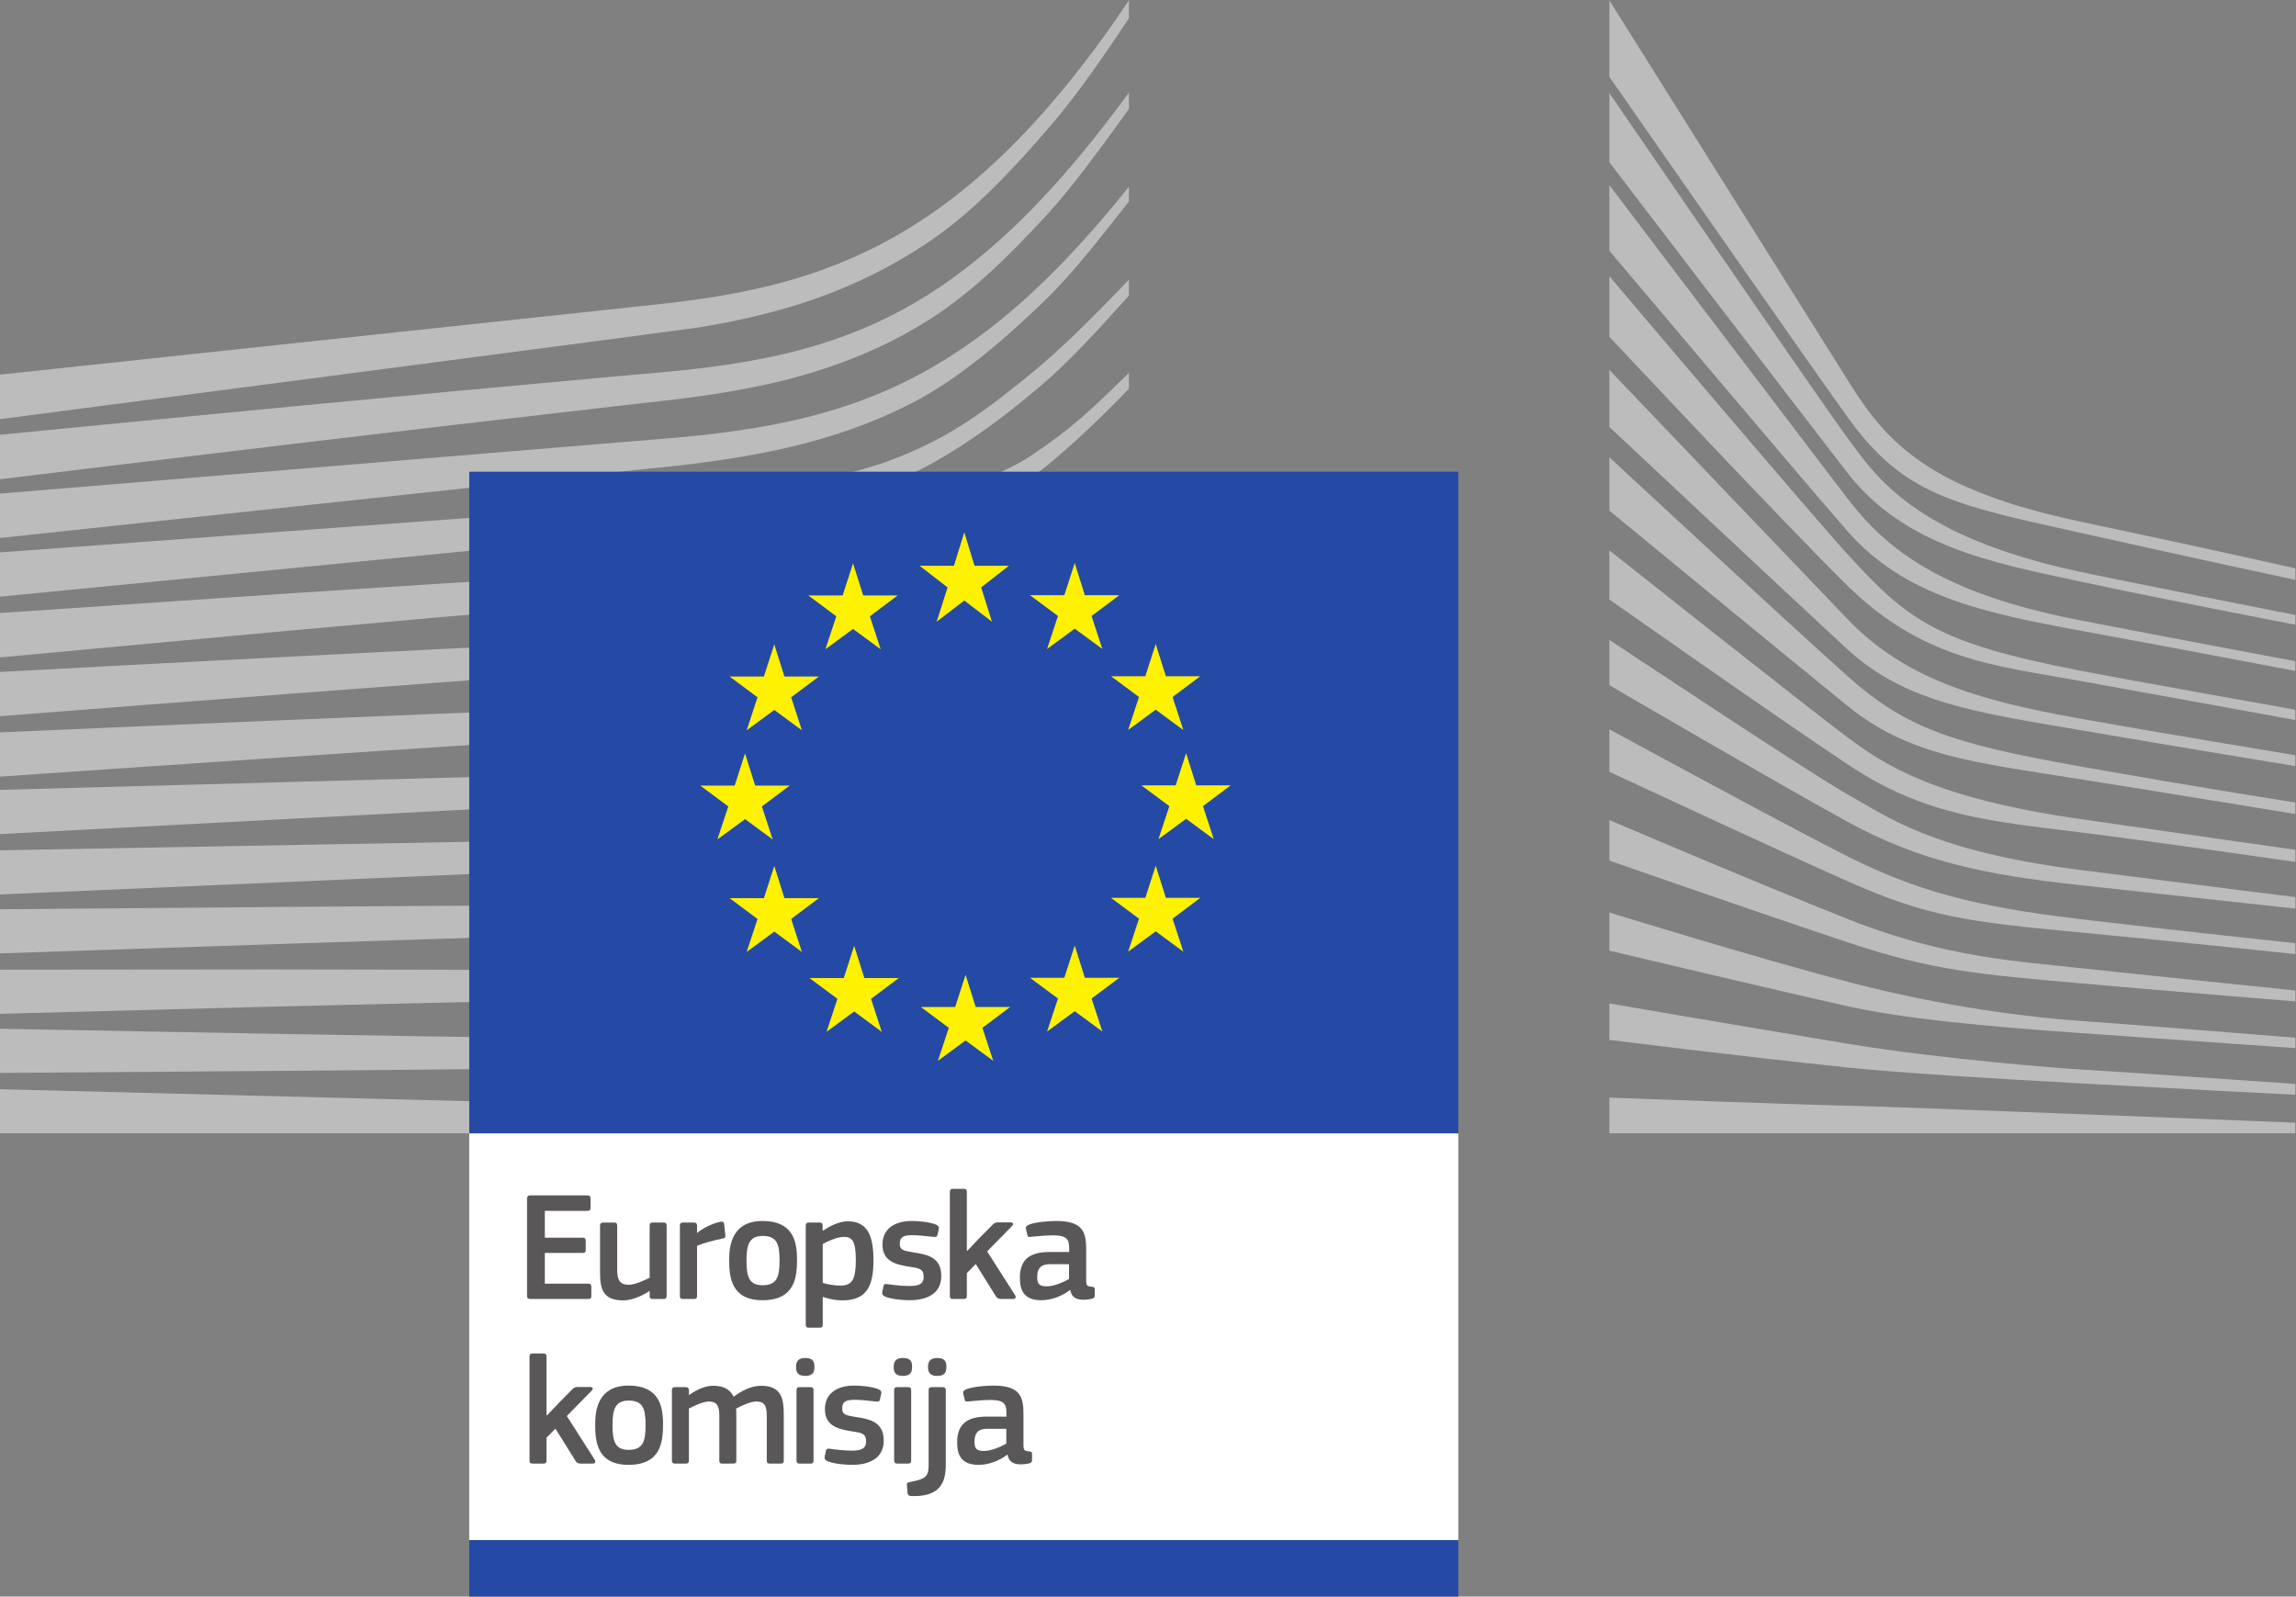 <?xml version="1.0" encoding="UTF-8" standalone="no"?> <svg xmlns:inkscape="http://www.inkscape.org/namespaces/inkscape" xmlns:sodipodi="http://sodipodi.sourceforge.net/DTD/sodipodi-0.dtd" xmlns="http://www.w3.org/2000/svg" xmlns:svg="http://www.w3.org/2000/svg" version="1.1" id="svg2" width="353.227" height="245.64" viewBox="0 0 353.227 245.64" sodipodi:docname="LOGO CE_Vertical_CR_quadri.eps"><rect x="0" y="0" width="353.227" height="245.64" fill="#808080" stroke="none"/><defs id="defs6"></defs><g id="g8" inkscape:groupmode="layer" inkscape:label="ink_ext_XXXXXX" transform="matrix(1.333,0,0,-1.333,0,245.64)"><g id="g10" transform="scale(0.1)"><path d="M 541.559,65.172 H 1683.06 V 534.699 H 541.559 v -469.527 0" style="fill:#ffffff;fill-opacity:1;fill-rule:nonzero;stroke:none" id="path12"></path><path d="M 541.559,0 H 1683.06 V 65.172 H 541.559 V 0 0" style="fill:#254aa5;fill-opacity:1;fill-rule:nonzero;stroke:none" id="path14"></path><path d="m 1857.41,1842.27 c 0,0 234.49,-373.47 277.36,-441.95 42.87,-68.46 91.88,-122.62 265.37,-159.42 173.49,-36.79 249.02,-54.17 249.02,-54.17 v -13.28 c 0,0 -110.24,23.51 -252.08,55.19 -141.86,31.68 -199.85,42.34 -264.52,132.31 -53.81,74.89 -275.15,393.1 -275.15,393.1 v 88.22" style="fill:#bdbcbc;fill-opacity:1;fill-rule:nonzero;stroke:none" id="path16"></path><path d="m 1857.41,1415.77 c 0,0 213.45,-223.68 275.15,-287.89 65.48,-68.13 149.36,-93.32 265.61,-114.09 110.97,-19.806 250.93,-42.688 250.93,-42.688 v -12.598 c 0,0 -131.43,21.535 -250.93,41.986 -117.17,20.07 -199.19,31.27 -266.3,93.1 -60.1,55.37 -274.46,256.39 -274.46,256.39 v 65.79" style="fill:#bdbcbc;fill-opacity:1;fill-rule:nonzero;stroke:none" id="path18"></path><path d="m 1857.41,1314.98 c 0,0 203,-188.5 275.15,-252.89 66.42,-59.26 120.24,-77.692 266.31,-103.586 146.09,-25.899 250.23,-41.992 250.23,-41.992 v -13.301 c 0,0 -132.11,21.699 -250.93,40.605 -118.81,18.891 -194.53,26.356 -265.61,83.974 -82.03,66.53 -275.15,225.6 -275.15,225.6 v 61.59" style="fill:#bdbcbc;fill-opacity:1;fill-rule:nonzero;stroke:none" id="path20"></path><path d="m 1857.41,1207.55 c 0,0 231.89,-183.96 275.22,-216.155 43.33,-32.188 100.66,-69.747 267,-93.79 164.95,-23.828 249.53,-35.683 249.53,-35.683 v -14.004 c 0,0 -149.58,21.699 -249.53,34.297 -99.94,12.598 -176.59,17.953 -266.3,77.695 -87.33,58.14 -275.92,190.92 -275.92,190.92 v 56.72" style="fill:#bdbcbc;fill-opacity:1;fill-rule:nonzero;stroke:none" id="path22"></path><path d="m 1857.41,1104.27 c 0,0 232.58,-154.868 276.62,-179.36 44.04,-24.492 95.76,-64.394 265.6,-86.09 169.86,-21.699 249.53,-31.492 249.53,-31.492 v -13.297 c 0,0 -140.49,15.391 -250.23,27.289 -109.73,11.91 -184.51,28.004 -266.3,72.789 -81.79,44.786 -275.22,157.811 -275.22,157.811 v 52.35" style="fill:#bdbcbc;fill-opacity:1;fill-rule:nonzero;stroke:none" id="path24"></path><path d="m 1857.41,1000.98 c 0,0 205.58,-111.832 275.15,-146.753 77.6,-38.965 144.71,-57.618 266.31,-72.086 119.41,-14.219 250.23,-28.012 250.23,-28.012 v -12.598 c 0,0 -120.96,12.949 -250.23,25.199 -128.14,12.149 -173.79,17.731 -266.31,58.79 -82.73,36.714 -275.15,126.441 -275.15,126.441 v 49.019" style="fill:#bdbcbc;fill-opacity:1;fill-rule:nonzero;stroke:none" id="path26"></path><path d="m 1857.41,896.297 c 0,0 162.46,-69.567 276.62,-114.856 112.3,-44.562 198.05,-48.312 266.31,-56 30.06,-3.382 248.82,-25.902 248.82,-25.902 v -12.578 c 0,0 -130.71,10.488 -249.53,20.98 -118.82,10.489 -170.07,14.938 -266.3,46.887 -97.37,32.332 -275.92,94.594 -275.92,94.594 v 46.875" style="fill:#bdbcbc;fill-opacity:1;fill-rule:nonzero;stroke:none" id="path28"></path><path d="m 1857.41,789.582 c 0,0 164.02,-50.844 275.86,-80.23 111.83,-29.403 214.59,-41.313 266.31,-44.793 51.71,-3.52 249.58,-19.59 249.58,-19.59 v -11.91 c 0,0 -112.54,7.671 -250.29,17.5 -111.37,7.929 -200.83,16.32 -266.31,30.8 -72.56,16.012 -275.15,64.161 -275.15,64.161 v 44.062" style="fill:#bdbcbc;fill-opacity:1;fill-rule:nonzero;stroke:none" id="path30"></path><path d="m 1857.41,684.582 c 0,0 134.14,-23.133 275.86,-46.621 106.24,-17.621 250.23,-28.711 265.6,-29.422 15.39,-0.68 250.23,-16.789 250.23,-16.789 v -12.578 c 0,0 -150.32,7.769 -250.23,13.277 -104.08,5.762 -207.54,12.071 -266.31,18.199 -131.62,13.731 -275.15,31.903 -275.15,31.903 v 42.031" style="fill:#bdbcbc;fill-opacity:1;fill-rule:nonzero;stroke:none" id="path32"></path><path d="m 1857.41,575.91 c 0,0 211.56,-7.949 275.86,-9.359 64.3,-1.379 515.83,-19.59 515.83,-19.59 v -12.262 h -791.69 v 41.211" style="fill:#bdbcbc;fill-opacity:1;fill-rule:nonzero;stroke:none" id="path34"></path><path d="m 2398.87,1183.17 c -191.51,41.29 -234.84,111.28 -267,154.68 -32.16,43.4 -274.46,397.54 -274.46,397.54 v -79.92 c 9.55,-12.5 216.94,-284 275.15,-358.91 65.62,-84.42 168.46,-103.59 266.31,-124.59 97.84,-20.99 250.29,-50.27 250.29,-50.27 v 11.2 c 0,0 -200.83,39.61 -250.29,50.27" style="fill:#bdbcbc;fill-opacity:1;fill-rule:nonzero;stroke:none" id="path36"></path><path d="m 2398.87,1127.18 c -157.26,30.79 -220.87,80.49 -267,140.68 -46.13,60.19 -274.46,361.15 -274.46,361.15 v -75.67 c 9.55,-11.34 218.43,-259.1 274.46,-323.27 65.36,-74.86 156.57,-94.5 267,-114.79 110.44,-20.3 250.23,-46.89 250.23,-46.89 v 11.2 c 0,0 -159.55,29.83 -250.23,47.59" style="fill:#bdbcbc;fill-opacity:1;fill-rule:nonzero;stroke:none" id="path38"></path><path d="m 2398.87,1069.09 c -163.54,31.72 -197.09,57.85 -266.31,133.68 -43.51,47.66 -265.78,310.12 -275.15,321.19 v -69.93 c 0,0 207.7,-221.53 274.46,-286.96 87.62,-85.86 169.85,-92.38 267,-109.88 97.16,-17.49 250.23,-45.49 250.23,-45.49 v 11.89 c 0,0 -184.81,32.8 -250.23,45.5" style="fill:#bdbcbc;fill-opacity:1;fill-rule:nonzero;stroke:none" id="path40"></path><path d="m 0,1358.99 c 0,0 785.09,102.36 807.266,106.01 33.968,5.59 64.156,12.12 92.3,19.97 63.504,17.53 121.964,44.28 173.704,79.52 49.61,33.53 95.76,82.31 141.5,135.82 29.1,34.05 59.65,78.44 88.15,121.29 v 20.67 c -33.81,-50.43 -67.11,-93.88 -101.37,-132.25 -45.39,-50.91 -93.01,-92.56 -141.55,-123.81 -50.09,-32.51 -106.48,-56.78 -167.59,-72.14 -27.39,-6.95 -56.722,-12.59 -89.683,-17.21 -21.735,-3.08 -44.133,-5.45 -65.789,-7.75 C 728.285,1488.19 0,1410.35 0,1410.35 v -51.36" style="fill:#bdbcbc;fill-opacity:1;fill-rule:nonzero;stroke:none" id="path42"></path><path d="m 1052.84,1491.64 c -49.14,-28.49 -105.902,-49.32 -168.684,-61.95 -26.82,-5.45 -56.047,-9.89 -89.383,-13.55 -19.57,-2.14 -39.293,-3.86 -59.043,-5.57 -10.656,-0.94 -21.312,-1.86 -31.929,-2.85 C 463.207,1385.98 223.852,1362.86 0,1340.96 v -51.32 c 225.613,27.43 466.637,56.46 707.145,83.88 10.691,1.27 21.394,2.46 32.101,3.64 19.703,2.19 39.43,4.38 59.223,7 34.222,4.59 64.168,9.87 91.531,16.12 65.238,14.7 124.17,37.9 175.08,68.97 50.61,30.6 95.34,73.46 143.42,125.87 29.94,32.61 63.25,78.65 94.42,121.9 v 18.82 c -36.71,-50.19 -71.56,-92.36 -106.04,-128.32 -46.95,-49 -95.41,-87.98 -144.04,-115.88" style="fill:#bdbcbc;fill-opacity:1;fill-rule:nonzero;stroke:none" id="path44"></path><path d="m 1190.24,1504.21 c -47.91,-44.27 -97.91,-79.09 -148.67,-103.51 -49.621,-24.12 -105.148,-41.04 -169.785,-51.75 -26.668,-4.45 -55.668,-8.09 -88.605,-11.11 L 0,1273.03 v -51.21 l 696.176,74.44 90.078,9.54 c 33.922,3.95 63.519,8.38 90.461,13.55 66.937,12.72 124.365,31.75 175.515,58.14 52.3,26.65 104.55,70.99 153.14,117.94 32.6,31.48 64,72.14 97.55,114.79 v 17.06 c -38.75,-48.53 -75.75,-88.98 -112.68,-123.07" style="fill:#bdbcbc;fill-opacity:1;fill-rule:nonzero;stroke:none" id="path46"></path><path d="m 1000.85,1238.29 c -45.592,-25.7 -79.682,-40.51 -144.795,-47.36 -39.352,-4.27 -79.801,-6.3 -118.926,-8.26 -18.938,-0.96 -37.895,-1.9 -56.813,-3.1 -118.32,-6.82 -234.511,-14.37 -353.05,-22.16 L 0,1135.2 V 1084 l 330.531,30.56 c 106.809,9.65 230.922,20.79 352.09,30.75 l 88.078,6.87 c 34.383,2.66 62.582,5.49 88.703,8.92 67,8.71 124.235,22.35 174.938,41.66 54.61,20.59 106.1,52.53 157.68,90.09 46.48,33.85 110.83,100.63 110.9,101.5 v 18.09 c -42.07,-41.35 -66.29,-64.57 -112.33,-95.15 -55.03,-36.53 -148.86,-55.96 -189.74,-79" style="fill:#bdbcbc;fill-opacity:1;fill-rule:nonzero;stroke:none" id="path48"></path><path d="m 1017.5,1140.98 c -49.41,-14.59 -105.02,-24.48 -170.012,-30.2 -26.328,-2.3 -54.722,-4.06 -86.828,-5.37 l -87.601,-3.87 C 455.387,1091.35 238.777,1079.96 0,1067.23 v -51.08 c 228.082,17.79 451.605,35.1 675.035,51.12 l 87.344,6.01 c 33.715,2.23 61.664,4.65 87.965,7.64 66.629,7.51 123.617,19.1 174.196,35.41 56.05,17.89 110.7,43.83 162.4,77.09 38.18,24.5 76.37,53.7 115.98,88.55 v 0.89 c -43.66,-37.55 -85.27,-45.88 -126.74,-71.12 -50.77,-30.99 -104.16,-54.8 -158.68,-70.76" style="fill:#bdbcbc;fill-opacity:1;fill-rule:nonzero;stroke:none" id="path50"></path><path d="m 1009.43,1056.14 c -49.766,-11.73 -103.692,-19.26 -169.739,-23.72 -25.476,-1.72 -52.851,-3.01 -86.199,-4.06 l -86.758,-3.11 C 448.129,1016.92 226.477,1007.35 0,997.445 v -51.05 c 225.016,15.468 445.77,30.523 668.438,44.566 L 755,996.188 c 33.941,1.945 61.598,3.942 87.012,6.272 67.269,6.25 122.308,15.36 173.198,28.64 57.1,14.83 112.61,36.56 164.97,64.58 40.51,21.63 80.89,47.64 122.74,78.95 v 21.83 c -45.24,-32.92 -88.62,-59.75 -132.06,-81.64 -51.42,-25.94 -105.72,-45.68 -161.43,-58.68" style="fill:#bdbcbc;fill-opacity:1;fill-rule:nonzero;stroke:none" id="path52"></path><path d="m 1002.02,972.953 c -49.934,-9.215 -103.707,-15.094 -169.262,-18.512 -24.66,-1.269 -51.043,-2.187 -85.567,-2.984 L 0,931.063 v -50.997 l 662.59,34.844 85.832,4.395 c 33.496,1.582 60.898,3.222 86.234,5.195 66.453,5.117 121.121,12.48 172.024,23.207 57.79,12.086 113.87,29.734 166.69,52.423 42.54,18.17 85.17,40.35 129.55,67.32 v 20.49 c -47.43,-27.8 -92.51,-50.11 -137.28,-67.95 -52.1,-20.869 -107.14,-36.681 -163.62,-47.037" style="fill:#bdbcbc;fill-opacity:1;fill-rule:nonzero;stroke:none" id="path54"></path><path d="m 996.156,889.422 c -91.687,-12.324 -186.074,-13.75 -277.351,-15.117 -20.922,-0.293 -41.852,-0.625 -62.75,-1.055 L 0,861.336 v -50.938 l 657.188,28.543 c 20.839,0.95 41.707,1.789 62.593,2.629 91.922,3.711 186.981,7.52 279.891,22.403 58.838,9.336 115.448,23.164 168.258,41.054 43.75,14.766 89.09,33.868 134.99,56.446 v 19.547 c -48.25,-22.653 -95.7,-41.461 -141.25,-55.563 -52.21,-16.25 -107.89,-28.375 -165.514,-36.035" style="fill:#bdbcbc;fill-opacity:1;fill-rule:nonzero;stroke:none" id="path56"></path><path d="m 990.941,805.359 c -85.906,-7.148 -173.824,-7.168 -258.855,-7.168 -26.449,0 -52.902,0 -79.352,-0.211 C 435.395,797.02 219.773,795.219 0,793.309 v -50.957 c 209.324,7.168 431.402,14.648 653.473,21.289 26.355,0.879 52.726,1.558 79.129,2.25 85.488,2.168 173.886,4.429 260.675,13.879 60.633,6.55 115.803,16.16 168.653,29.339 46.1,11.411 93.45,26.641 140.99,44.942 v 18.711 c -49.09,-17.754 -97.99,-32.242 -145.62,-42.793 -52.33,-11.637 -106.77,-19.688 -166.359,-24.61" style="fill:#bdbcbc;fill-opacity:1;fill-rule:nonzero;stroke:none" id="path58"></path><path d="m 987.621,722.488 c -35.789,-1.429 -74.547,-2.109 -118.504,-2.109 -16.613,0 -33.222,0.101 -49.793,0.25 l -169.094,2.07 c -115.382,0.86 -230.324,1.063 -338.156,1.16 L 0,723.559 v -50.93 l 312.816,8.262 c 107.45,2.648 222.727,5.41 337.735,7.5 l 168.953,2.238 c 46.348,0.75 107.508,2.109 169.465,6.223 60.701,3.957 115.951,10.046 168.901,18.57 47.65,7.687 96.34,18.027 145.05,30.527 v 18.082 c -50.04,-11.64 -99.77,-20.922 -148.03,-27.422 -52.66,-7.109 -107.37,-11.718 -167.269,-14.121" style="fill:#bdbcbc;fill-opacity:1;fill-rule:nonzero;stroke:none" id="path60"></path><path d="m 817.359,642.41 -168.515,1.82 C 433.867,647.27 219.086,651.238 0,655.359 v -50.961 c 209.125,1.411 430.613,3.012 649,5.493 l 168.602,2.519 c 56.812,0.981 112.453,2.012 168.711,3.91 115.847,3.75 219.627,11.95 316.607,24.879 v 17.723 c -97.35,-10.551 -201.27,-16.121 -317.193,-16.883 -56.094,-0.508 -112.231,-0.098 -168.368,0.371" style="fill:#bdbcbc;fill-opacity:1;fill-rule:nonzero;stroke:none" id="path62"></path><path d="M 1302.92,552.328 0,585.609 v -50.91 h 1302.92 v 17.629" style="fill:#bdbcbc;fill-opacity:1;fill-rule:nonzero;stroke:none" id="path64"></path><path d="m 1185.6,1407.98 c -49.49,-40.05 -87.72,-68.52 -148.3,-92.78 -52.745,-21.12 -109.413,-29.77 -174.152,-38.67 -41.656,-5.88 -85.195,-14.58 -126.785,-17.37 -17.101,-1.15 -34.215,-2.3 -51.273,-3.64 L 0,1205.21 v -51.13 l 687.855,67.21 89.18,8.43 c 33.082,3.15 62.445,6.82 89.778,11.26 66.656,10.79 124.101,27.26 175.577,50.35 53.42,23.74 107.47,62.62 157.69,105.2 34.19,28.92 67.06,65.31 102.84,105.06 v 18.32 c -43.28,-45.08 -79.15,-81.1 -117.32,-111.93" style="fill:#bdbcbc;fill-opacity:1;fill-rule:nonzero;stroke:none" id="path66"></path><path d="M 1683.06,534.699 V 1298.32 H 541.559 V 534.699 H 1683.06 v 0" style="fill:#254aa5;fill-opacity:1;fill-rule:nonzero;stroke:none" id="path68"></path><path d="m 1124.68,1189.74 h 39.72 l -32.01,-24.94 12.44,-39.56 -31.9,24.37 -31.87,-24.37 12.56,39.56 -32.27,24.94 h 39.59 l 11.99,38.58 11.75,-38.58 v 0" style="fill:#fff200;fill-opacity:1;fill-rule:nonzero;stroke:none" id="path70"></path><path d="m 1126.08,680.5 h 39.77 l -32.01,-24.051 12.43,-38.019 -31.87,23.429 -31.9,-23.429 12.56,38.019 -32.32,24.051 h 39.66 l 12,37.129 11.68,-37.129 v 0" style="fill:#fff200;fill-opacity:1;fill-rule:nonzero;stroke:none" id="path72"></path><path d="m 1252.05,714.23 h 39.78 l -32.02,-23.992 12.44,-38.078 -31.88,23.488 -31.89,-23.488 12.56,38.078 -32.32,23.992 h 39.64 l 12.01,37.129 11.68,-37.129 v 0" style="fill:#fff200;fill-opacity:1;fill-rule:nonzero;stroke:none" id="path74"></path><path d="m 1252.05,1155.77 h 39.78 l -32.02,-23.99 12.44,-38.08 -31.88,23.46 -31.89,-23.46 12.56,38.08 -32.32,23.99 h 39.64 l 12.01,37.12 11.68,-37.12 v 0" style="fill:#fff200;fill-opacity:1;fill-rule:nonzero;stroke:none" id="path76"></path><path d="m 1345.57,1062.25 h 39.71 l -32.01,-23.96 12.44,-38.11 -31.89,23.46 -31.82,-23.46 12.56,38.11 -32.33,23.96 h 39.59 l 12,37.13 11.75,-37.13 v 0" style="fill:#fff200;fill-opacity:1;fill-rule:nonzero;stroke:none" id="path78"></path><path d="m 1345.57,806.469 h 39.71 l -32.01,-24.059 12.44,-38.058 -31.89,23.488 -31.82,-23.488 12.56,38.058 -32.33,24.059 h 39.59 l 12,37.133 11.75,-37.133 v 0" style="fill:#fff200;fill-opacity:1;fill-rule:nonzero;stroke:none" id="path80"></path><path d="m 1380.61,936.316 h 39.79 l -32.03,-24.003 12.44,-38.086 -31.89,23.496 -31.88,-23.496 12.56,38.086 -32.33,24.003 h 39.6 l 12.05,37.098 11.69,-37.098 v 0" style="fill:#fff200;fill-opacity:1;fill-rule:nonzero;stroke:none" id="path82"></path><path d="m 996.254,1155.46 h 39.706 l -32.01,-24.03 12.44,-38.07 -31.882,23.48 -31.887,-23.48 12.57,38.07 -32.269,24.03 h 39.594 l 11.992,37.12 11.746,-37.12 v 0" style="fill:#fff200;fill-opacity:1;fill-rule:nonzero;stroke:none" id="path84"></path><path d="m 905.328,1061.94 h 39.777 l -32.015,-23.99 12.379,-38.083 -31.824,23.463 -31.887,-23.463 12.535,38.083 -32.301,23.99 h 39.653 l 12,37.13 11.683,-37.13 v 0" style="fill:#fff200;fill-opacity:1;fill-rule:nonzero;stroke:none" id="path86"></path><path d="m 871.578,936.004 h 39.75 l -32.015,-24.024 12.433,-38.062 -31.883,23.414 -31.89,-23.414 12.57,38.062 -32.273,24.024 h 39.597 l 11.996,37.09 11.715,-37.09 v 0" style="fill:#fff200;fill-opacity:1;fill-rule:nonzero;stroke:none" id="path88"></path><path d="m 905.328,806.16 h 39.777 l -32.015,-24.058 12.379,-38.071 -31.824,23.481 -31.887,-23.481 12.535,38.071 -32.301,24.058 h 39.653 l 12,37.07 11.683,-37.07 v 0" style="fill:#fff200;fill-opacity:1;fill-rule:nonzero;stroke:none" id="path90"></path><path d="m 997.582,713.922 h 39.708 l -32.01,-24.012 12.38,-38.058 -31.836,23.468 -31.875,-23.468 12.559,38.058 -32.262,24.012 h 39.586 l 11.992,37.117 11.758,-37.117 v 0" style="fill:#fff200;fill-opacity:1;fill-rule:nonzero;stroke:none" id="path92"></path><path d="m 608.277,459.449 c 0,2.34 1.078,3.602 3.602,3.602 h 66.262 c 2.156,0 3.418,-1.262 3.418,-3.422 v -11.16 c 0,-2.16 -0.899,-3.25 -3.598,-3.25 h -49.156 v -30.957 h 43.574 c 2.34,0 3.598,-1.09 3.598,-3.242 v -11.168 c 0,-2.161 -0.899,-3.243 -3.598,-3.243 h -43.574 v -35.468 h 50.414 c 2.16,0 3.242,-1.082 3.242,-3.422 v -10.981 c 0,-2.347 -0.902,-3.238 -3.422,-3.238 h -67.16 c -2.524,0 -3.602,1.082 -3.602,3.238 v 112.711" style="fill:#5a5758;fill-opacity:1;fill-rule:nonzero;stroke:none" id="path94"></path><path d="m 765.977,343.5 h -12.789 c -2.7,0 -3.418,1.262 -3.418,3.41 v 5.59 l -0.36,0.18 c -7.023,-4.871 -19.269,-10.809 -30.25,-10.809 -24.305,0 -26.644,14.41 -26.644,33.32 v 52.93 c 0,2.16 0.898,3.598 3.418,3.598 h 13.144 c 2.344,0 3.242,-1.258 3.242,-3.598 v -50.59 c 0,-10.812 2.157,-17.652 13.145,-17.652 7.738,0 19.625,5.762 24.305,8.109 v 60.133 c 0,2.16 0.718,3.598 3.418,3.598 h 12.789 c 2.519,0 3.418,-1.258 3.418,-3.598 V 346.91 c 0,-2.328 -0.899,-3.41 -3.418,-3.41" style="fill:#5a5758;fill-opacity:1;fill-rule:nonzero;stroke:none" id="path96"></path><path d="m 804.477,346.91 c 0,-2.148 -0.899,-3.41 -3.418,-3.41 h -12.961 c -2.528,0 -3.426,1.082 -3.426,3.41 v 81.211 c 0,2.34 0.898,3.598 3.426,3.598 h 12.781 c 2.699,0 3.598,-1.438 3.598,-3.598 v -7.93 l 0.363,-0.351 c 5.398,5.039 18.183,11.172 26.648,12.789 2.34,0.531 3.961,0 4.317,-3.07 L 837.07,417.5 c 0.18,-2.52 0.356,-3.602 -3.422,-4.328 -10.085,-1.981 -22.867,-5.57 -29.171,-8.281 V 346.91" style="fill:#5a5758;fill-opacity:1;fill-rule:nonzero;stroke:none" id="path98"></path><path d="m 880.266,416.238 c -15.309,0 -18.727,-9.726 -18.727,-28.449 0,-19.09 3.418,-28.449 18.543,-28.449 16.383,0 19.625,9.18 19.625,28.449 0,19.082 -3.062,28.449 -19.441,28.449 z m -0.184,-74.187 c -36.191,0 -38.535,26.469 -38.535,47 0,16.929 3.785,44.469 38.535,44.469 34.934,0 39.789,-23.231 39.789,-44.469 0,-20.531 -2.516,-47 -39.789,-47" style="fill:#5a5758;fill-opacity:1;fill-rule:nonzero;stroke:none" id="path100"></path><path d="m 973.684,415.16 c -7.383,0 -18.727,-5.23 -24.129,-8.109 v -45.012 c 8.101,-2.34 14.586,-3.059 20.703,-3.059 12.969,0 17.469,6.661 17.469,29.352 0,22.859 -4.5,26.828 -14.043,26.828 z m -1.442,-73.289 c -5.941,0 -14.222,1.09 -22.508,3.969 l -0.179,-0.192 v -31.687 c 0,-1.981 -0.539,-3.59 -3.422,-3.59 h -12.781 c -2.883,0 -3.426,1.258 -3.426,3.59 v 114.16 c 0,2.34 0.902,3.598 3.426,3.598 h 12.781 c 2.523,0 3.242,-1.438 3.242,-3.598 v -5.41 l 0.543,-0.352 c 6.477,4.5 18.004,10.801 28.445,10.801 23.587,0 29.707,-17.82 29.707,-45.019 0,-29.34 -7.38,-46.27 -35.828,-46.27" style="fill:#5a5758;fill-opacity:1;fill-rule:nonzero;stroke:none" id="path102"></path><path d="m 1050,342.051 c -9,0 -21.07,1.269 -27.91,3.969 -3.6,1.441 -4.32,3.062 -3.78,5.941 l 1.26,5.937 c 0.54,2.883 1.8,3.063 4.68,2.704 7.92,-1.262 19.45,-2.161 25.57,-2.161 11.52,0 16.21,3.059 16.21,10.258 0,8.281 -3.07,10.09 -14.41,11.711 -17.65,2.52 -33.13,6.301 -33.13,25.93 0,17.82 13.68,27.18 33.85,27.18 7.38,0 19.8,-1.079 27.37,-3.961 3.06,-1.258 4.32,-2.7 3.78,-5.399 l -1.44,-6.48 c -0.54,-2.52 -1.62,-2.891 -4.86,-2.52 -7.75,0.891 -17.83,1.981 -24.49,1.981 -11.52,0 -14.22,-3.243 -14.22,-10.09 0,-7.02 4.32,-7.922 15.3,-9.723 17.1,-2.519 32.59,-5.937 32.59,-27.367 0,-21.063 -17.83,-27.91 -36.37,-27.91" style="fill:#5a5758;fill-opacity:1;fill-rule:nonzero;stroke:none" id="path104"></path><path d="m 1116.42,399.129 13.86,14.59 14.94,15.121 c 1.81,1.801 3.07,3.058 6.48,3.058 h 14.41 c 3.42,0 3.96,-1.976 1.98,-4.136 l -28.81,-29.352 32.41,-50.769 c 1.26,-2.161 0.18,-4.141 -2.34,-4.141 h -13.86 c -3.79,0 -5.05,1.262 -6.31,3.41 l -23.04,36.922 -10.27,-10.441 V 346.91 c 0,-1.969 -0.71,-3.41 -3.41,-3.41 h -12.79 c -2.52,0 -3.42,1.082 -3.42,3.41 v 120.102 c 0,2.34 0.9,3.597 3.42,3.597 h 12.79 c 2.7,0 3.41,-1.437 3.41,-3.597 V 399.32 l 0.55,-0.191" style="fill:#5a5758;fill-opacity:1;fill-rule:nonzero;stroke:none" id="path106"></path><path d="m 1233.78,383.648 h -21.96 c -9,0 -14.76,-3.238 -14.76,-15.128 0,-7.918 2.7,-10.442 11.16,-10.442 7.74,0 18.72,4.504 25.56,8.461 z m 1.09,-29.886 c -9.01,-6.852 -21.07,-11.711 -33.13,-11.711 -19.09,0 -24.67,10.449 -24.67,25.578 -0.18,21.062 11.16,30.062 33.85,30.062 h 23.04 v 4.68 c 0,10.801 -3.96,14.578 -18.72,14.578 -5.94,0 -17.29,-0.898 -24.49,-1.609 -3.6,-0.551 -4.5,-0.36 -5.04,2.16 l -1.62,6.66 c -0.36,2.34 0.18,3.781 4.14,5.399 7.75,2.711 21.97,3.961 30.43,3.961 31.15,0 34.93,-12.782 34.93,-32.942 V 365.82 c 0,-7.379 0.91,-7.558 6.48,-8.281 2.71,-0.18 3.42,-0.719 3.42,-2.699 v -7.57 c 0,-1.981 -1.26,-3.239 -4.32,-3.77 -2.88,-0.539 -5.76,-0.898 -8.46,-0.898 -8.46,0 -13.68,2.519 -15.49,10.968 l -0.35,0.192" style="fill:#5a5758;fill-opacity:1;fill-rule:nonzero;stroke:none" id="path108"></path><path d="m 631.293,209.129 13.863,14.59 14.946,15.121 c 1.8,1.801 3.062,3.058 6.484,3.058 h 14.406 c 3.418,0 3.957,-1.976 1.977,-4.136 L 654.16,208.41 686.57,157.641 c 1.262,-2.161 0.184,-4.141 -2.34,-4.141 h -13.863 c -3.781,0 -5.047,1.262 -6.304,3.41 l -23.047,36.922 -10.262,-10.441 V 156.91 c 0,-1.969 -0.719,-3.41 -3.418,-3.41 h -12.785 c -2.524,0 -3.422,1.082 -3.422,3.41 v 120.102 c 0,2.34 0.898,3.597 3.422,3.597 h 12.785 c 2.699,0 3.418,-1.437 3.418,-3.597 V 209.32 l 0.539,-0.191" style="fill:#5a5758;fill-opacity:1;fill-rule:nonzero;stroke:none" id="path110"></path><path d="m 725.621,226.238 c -15.308,0 -18.726,-9.726 -18.726,-28.449 0,-19.09 3.418,-28.449 18.543,-28.449 16.382,0 19.625,9.18 19.625,28.449 0,19.082 -3.059,28.449 -19.442,28.449 z m -0.183,-74.187 c -36.192,0 -38.528,26.469 -38.528,47 0,16.929 3.778,44.469 38.528,44.469 34.929,0 39.792,-23.231 39.792,-44.469 0,-20.531 -2.519,-47 -39.792,-47" style="fill:#5a5758;fill-opacity:1;fill-rule:nonzero;stroke:none" id="path112"></path><path d="m 901.324,153.5 h -12.965 c -2.519,0 -3.421,1.082 -3.421,3.41 v 51.149 c 0,13.32 -3.239,17.101 -12.243,17.101 -6.664,0 -17.465,-5.23 -23.047,-8.109 0,-1.801 0.18,-5.039 0.18,-9.18 V 156.91 c 0,-2.148 -0.723,-3.41 -3.422,-3.41 h -13.144 c -2.34,0 -3.063,1.082 -3.063,3.41 v 52.039 c 0,10.981 -2.879,16.211 -11.879,16.211 -6.304,0 -16.386,-4.512 -23.226,-8.109 V 156.91 c 0,-2.148 -0.906,-3.41 -3.422,-3.41 h -12.965 c -2.34,0 -3.242,1.082 -3.242,3.41 v 81.211 c 0,2.34 0.902,3.598 3.242,3.598 h 12.781 c 2.7,0 3.606,-1.438 3.606,-3.598 v -5.223 l 0.179,-0.187 c 7.024,4.871 16.922,10.269 26.829,10.629 10.441,0 19.086,-2.16 24.668,-12.602 9,6.66 20.164,12.602 31.687,12.602 23.766,0 26.109,-15.481 26.109,-33.488 V 156.91 c 0,-2.148 -0.722,-3.41 -3.242,-3.41" style="fill:#5a5758;fill-opacity:1;fill-rule:nonzero;stroke:none" id="path114"></path><path d="m 938.918,156.91 c 0,-1.969 -0.727,-3.41 -3.242,-3.41 h -12.785 c -2.52,0 -3.598,1.082 -3.598,3.41 v 81.391 c 0,2.519 1.078,3.418 3.598,3.418 h 12.785 c 2.515,0 3.242,-1.438 3.242,-3.418 z m -9.547,97.781 c -9.359,0 -10.621,5.219 -10.621,10.438 0,5.762 1.977,10.262 10.621,10.262 8.82,0 10.625,-4.141 10.625,-10.262 0,-5.578 -1.621,-10.438 -10.625,-10.438" style="fill:#5a5758;fill-opacity:1;fill-rule:nonzero;stroke:none" id="path116"></path><path d="m 983.555,152.051 c -9.004,0 -21.071,1.269 -27.91,3.969 -3.598,1.441 -4.321,3.062 -3.782,5.941 l 1.262,5.937 c 0.543,2.883 1.801,3.063 4.684,2.704 7.918,-1.262 19.441,-2.161 25.566,-2.161 11.523,0 16.203,3.059 16.203,10.258 0,8.281 -3.058,10.09 -14.402,11.711 -17.649,2.52 -33.129,6.301 -33.129,25.93 0,17.82 13.68,27.18 33.848,27.18 7.382,0 19.805,-1.079 27.365,-3.961 3.06,-1.258 4.32,-2.7 3.79,-5.399 l -1.45,-6.48 c -0.54,-2.52 -1.62,-2.891 -4.86,-2.52 -7.74,0.891 -17.826,1.981 -24.486,1.981 -11.524,0 -14.223,-3.243 -14.223,-10.09 0,-7.02 4.321,-7.922 15.305,-9.723 17.104,-2.519 32.594,-5.937 32.594,-27.367 0,-21.063 -17.83,-27.91 -36.375,-27.91" style="fill:#5a5758;fill-opacity:1;fill-rule:nonzero;stroke:none" id="path118"></path><path d="m 1051.6,156.91 c 0,-1.969 -0.73,-3.41 -3.25,-3.41 h -12.78 c -2.52,0 -3.6,1.082 -3.6,3.41 v 81.391 c 0,2.519 1.08,3.418 3.6,3.418 h 12.78 c 2.52,0 3.25,-1.438 3.25,-3.418 z m -9.54,97.781 c -9.37,0 -10.63,5.219 -10.63,10.438 0,5.762 1.98,10.262 10.63,10.262 8.81,0 10.62,-4.141 10.62,-10.262 0,-5.578 -1.63,-10.438 -10.62,-10.438" style="fill:#5a5758;fill-opacity:1;fill-rule:nonzero;stroke:none" id="path120"></path><path d="m 1081.65,254.691 c -9.36,0 -10.62,5.219 -10.62,10.438 0,5.762 2.16,10.262 10.62,10.262 8.82,0 10.62,-4.141 10.62,-10.262 0,-5.578 -1.62,-10.438 -10.62,-10.438 z m 9.9,-103.179 c 0,-23.41 -9.9,-36.551 -40.15,-35.473 -1.26,0 -3.78,0.731 -3.96,3.609 l -0.72,8.454 c -0.36,2.886 0.36,3.429 2.88,3.968 16.92,3.418 22.15,5.039 22.15,19.078 v 87.153 c 0,2.519 1.08,3.418 3.6,3.418 h 12.6 c 2.7,0 3.6,-1.438 3.6,-3.418 v -86.789" style="fill:#5a5758;fill-opacity:1;fill-rule:nonzero;stroke:none" id="path122"></path><path d="m 1161.4,193.648 h -21.97 c -9,0 -14.76,-3.238 -14.76,-15.128 0,-7.918 2.7,-10.442 11.16,-10.442 7.74,0 18.73,4.504 25.57,8.461 z m 1.08,-29.886 c -9,-6.852 -21.07,-11.711 -33.13,-11.711 -19.09,0 -24.67,10.449 -24.67,25.578 -0.18,21.062 11.16,30.062 33.85,30.062 h 23.05 v 4.68 c 0,10.801 -3.96,14.578 -18.73,14.578 -5.94,0 -17.28,-0.898 -24.49,-1.609 -3.59,-0.551 -4.5,-0.36 -5.03,2.16 l -1.63,6.66 c -0.36,2.34 0.18,3.781 4.14,5.399 7.75,2.711 21.97,3.961 30.43,3.961 31.15,0 34.94,-12.782 34.94,-32.942 V 175.82 c 0,-7.379 0.89,-7.558 6.48,-8.281 2.7,-0.18 3.42,-0.719 3.42,-2.699 v -7.57 c 0,-1.981 -1.26,-3.239 -4.32,-3.77 -2.88,-0.539 -5.76,-0.898 -8.46,-0.898 -8.47,0 -13.69,2.519 -15.49,10.968 l -0.36,0.192" style="fill:#5a5758;fill-opacity:1;fill-rule:nonzero;stroke:none" id="path124"></path></g></g></svg> 
